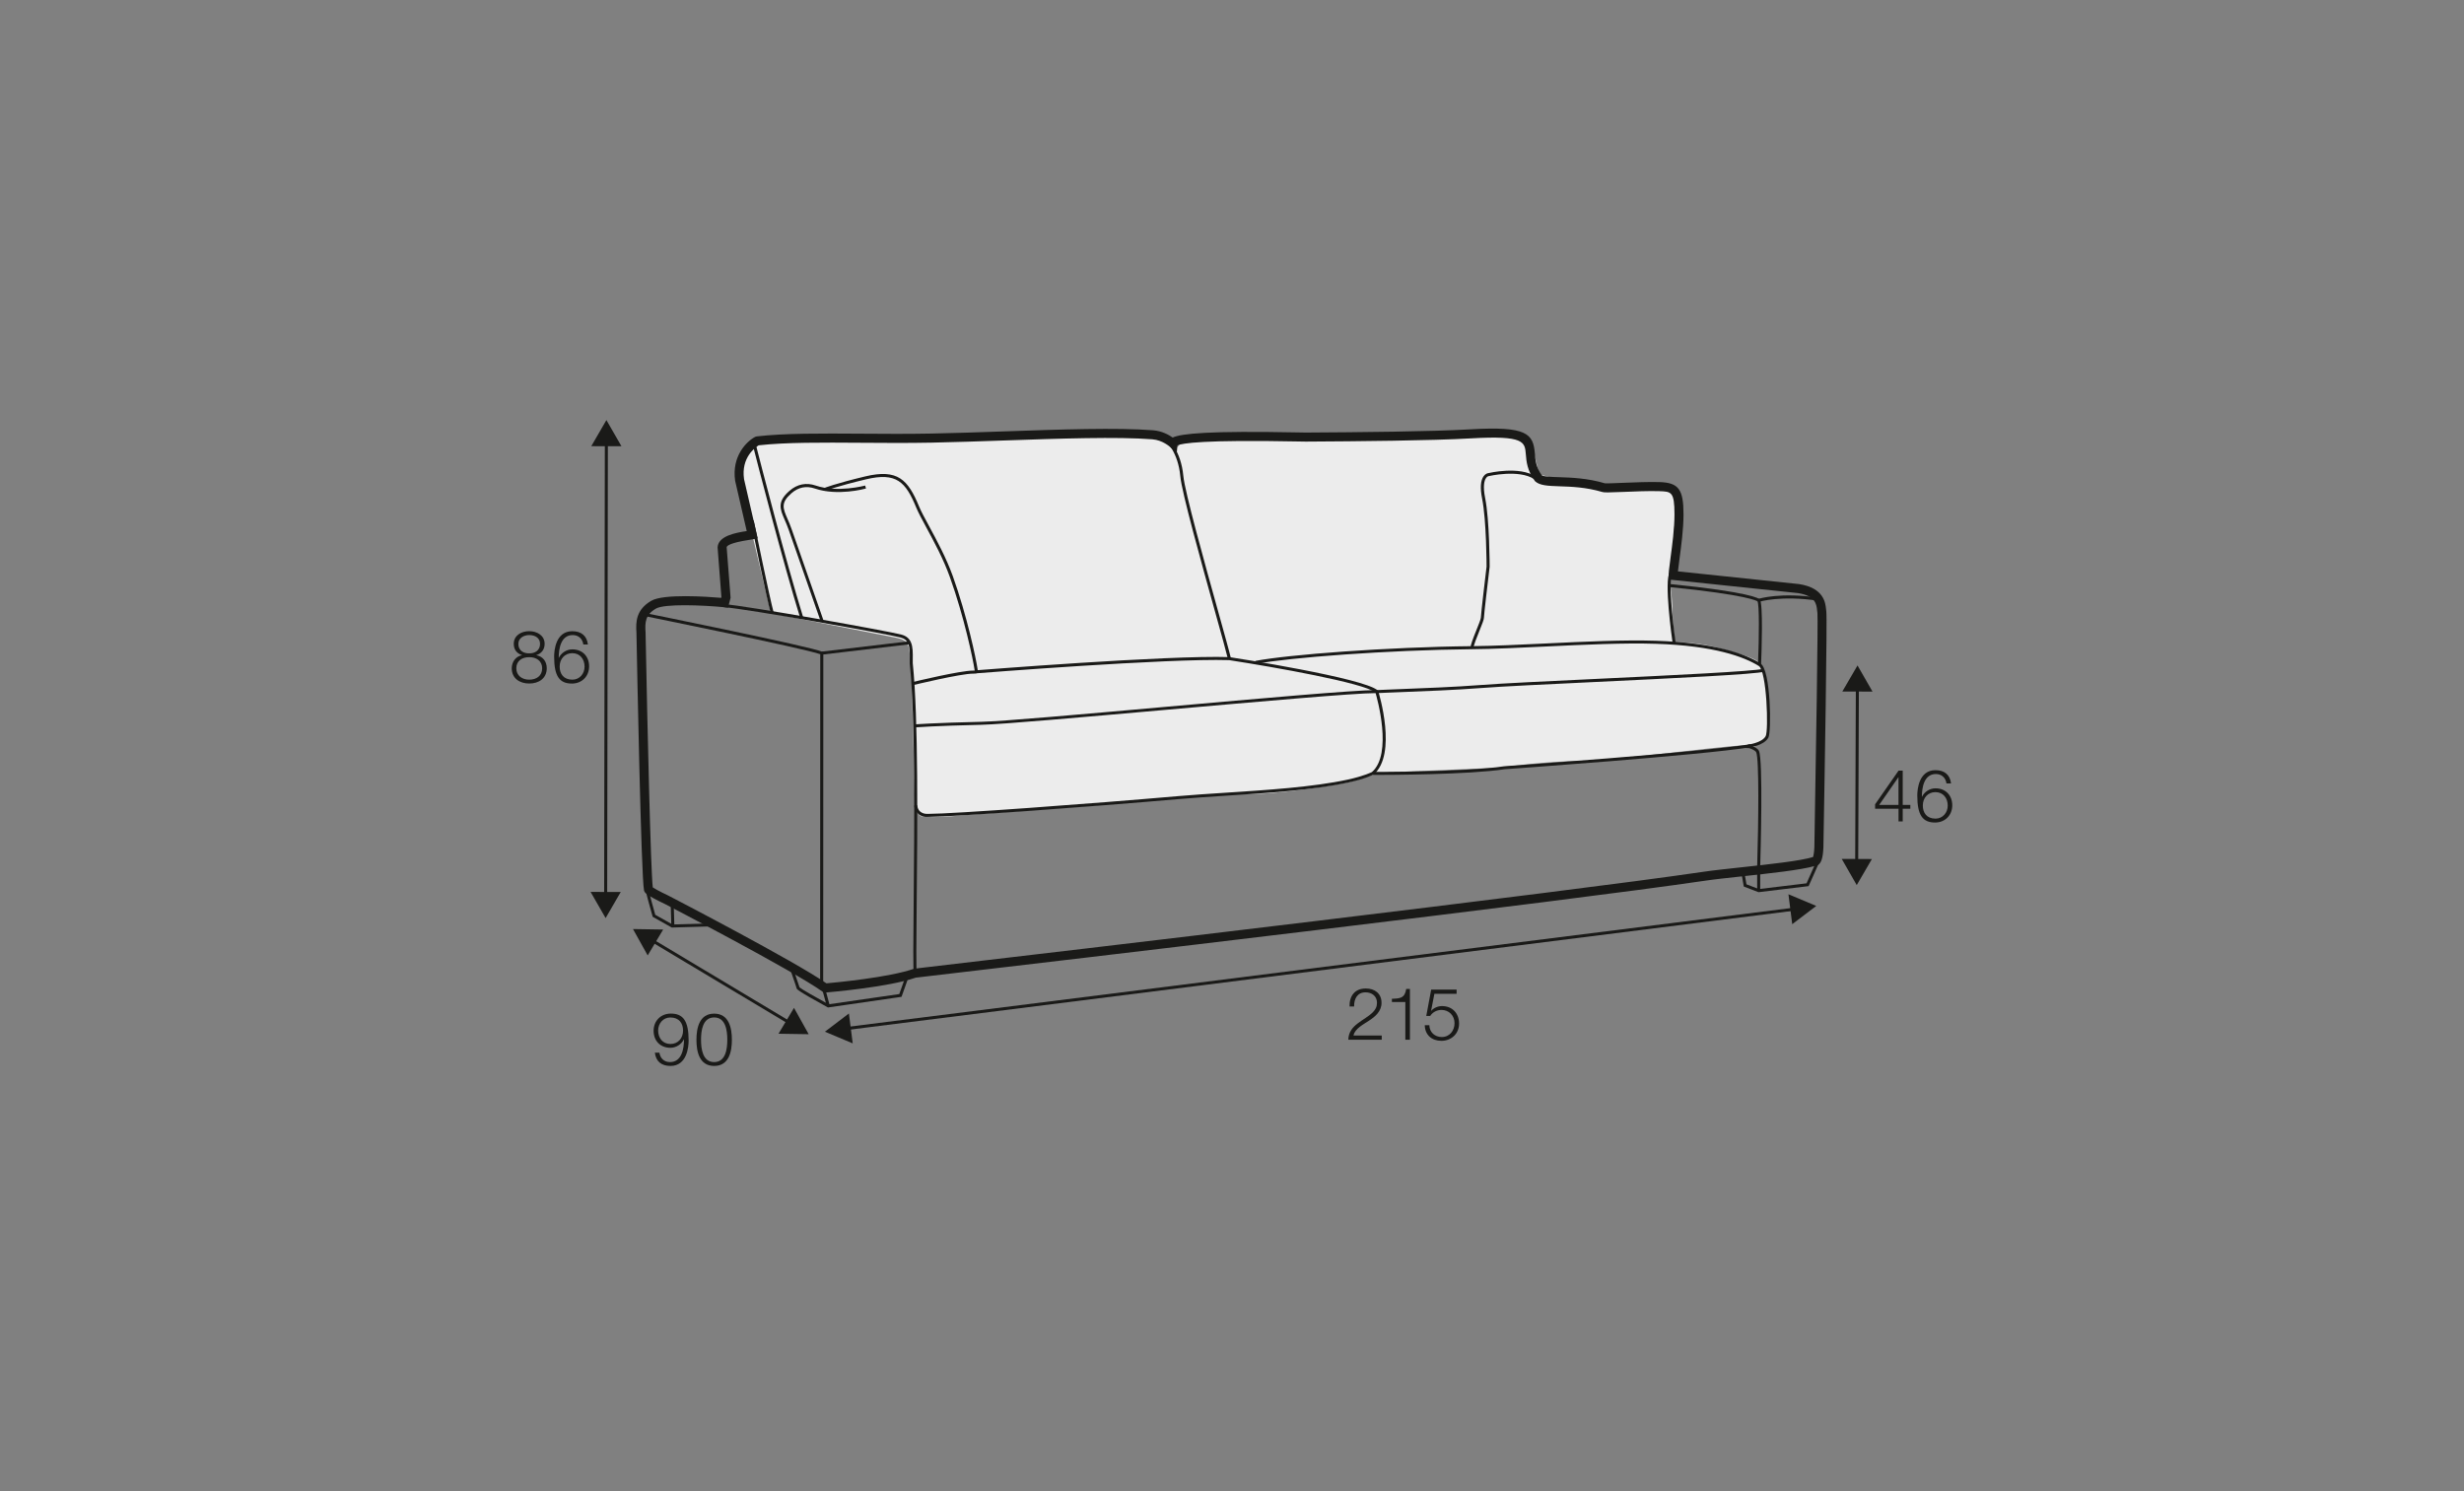 <?xml version="1.0" encoding="UTF-8"?>
<svg xmlns="http://www.w3.org/2000/svg" id="rys_copy" viewBox="0 0 570 345">
  <rect x="0" y="0" width="570" height="345" fill="#808080" stroke="none"/>
  <defs>
    <style>.cls-1{fill:#1a1a18;}.cls-2{fill:#ececec;}</style>
  </defs>
  <path class="cls-2" d="m272.55,103.63c-.72.21,1.6-2.73,3.25-2.44s74.38-1.25,74.38-1.25c0,0,3.43.37,4.25,3.25.81,2.88,1.63,6.54,1.63,6.54,0,0,7.77,2.21,8.49,2.21s6.63.61,6.63.61c0,0,12.51-1.16,14.05-.16s1.99-1.62,2.26,3.34-1.17,18.61-1.17,18.61c0,0,.57,4.4.58,7.05.02,2.64.58,7.17.58,7.17,0,0,5.61-.03,10.82,1.56,5.22,1.59,9.12,2.16,9.77,4.93.65,2.77,1.23,12.27,1.23,12.27,0,0-.47,3.45-1.35,3.92s-2.57,2.33-2.8,1.33c-.23-1-31.44,3.5-39.54,3.5s-19.05,1.55-19.05,1.55c0,0-23.57.98-25.89,1.08-2.32.1-2.65.43-2.65.43,0,0-4.67,1.66-7.5,2.15s-15.19,2.59-22.78,2.44-31.47,2.37-31.47,2.37c0,0-34.01,2.54-36.52,2.79-2.52.25-6.02.15-6.59,0s-1.49-1.45-1.49-1.45c0,0-.63-30.76-1.03-34.42s-.25-4.83-3.24-5.43c-2.99-.6-29.08-5.73-29.08-5.73l-6.44-27.22s-1.54-6.05,0-8.04c1.54-1.99,2.88-4.06,2.88-4.06,0,0,72.78-2.26,79.56-2.36s16.75,2.04,16.75,2.04l1.49,1.42Z"></path>
  <path class="cls-1" d="m190.6,229.67l-.31-.23c-6.88-4.93-36.28-20.19-36.58-20.34-4.1-1.93-4.47-2.55-4.6-2.76l-.12-.3c-.68-2.95-1.65-53.86-1.76-59.65-.18-2.59-.06-5.35,3.43-7.39,2.84-1.66,12.91-.96,16.17-.68l.05-.22-.88-11.47c.17-2.65,4.15-3.36,6.74-3.76l-2.68-11.63c-.83-5.72,2.67-9.14,4.63-10.16l.36-.11c6.46-.75,15-.69,24.05-.63,5.3.04,10.79.08,16.36-.03,5.29-.1,11.02-.3,16.76-.5,12.93-.45,26.29-.9,34.52-.26,2.03.16,3.64,1.05,4.54,1.68,2.01-.92,8.36-1.59,29-1.18.92.02,1.6.04,1.77.03,12.04-.07,29.09-.22,38.16-.75,13.03-.76,14.47,1.02,14.85,5.58.12,1.5.26,3.2,1.6,5.04.38.34,2.22.4,4.17.46,2.7.09,6.39.22,10.43,1.41.32.05,2.37-.03,4.18-.11,2.66-.11,5.96-.24,8.48-.17,4.4.14,5.53,1.68,5.53,7.47,0,3.39-.54,7.43-.94,10.37-.14,1-.28,2.09-.35,2.82l28.04,2.94c5.75.9,6.09,4.38,6.23,5.86.02.18.03.33.05.45.25,1.1-.39,38.58-.67,54.63-.11,2.41-.49,3.61-1.28,4.07l-.5.29-.22-.08c-3.18.93-10.42,1.71-16.83,2.4-3.34.36-6.44.69-8.57,1.01-32.79,4.83-147.14,18.28-181.41,22.29l-1.18.14c-6.24,2.2-20.26,3.39-20.85,3.44l-.39.03Zm-39.61-24.37c.26.17,1.19.77,3.64,1.92,1.23.64,29.04,15.07,36.55,20.29,2.31-.21,14.54-1.38,20.17-3.35q.11-.04,1.41-.19c34.26-4.01,148.58-17.45,181.35-22.28,2.15-.32,5.28-.65,8.65-1.02,6.48-.7,13.82-1.49,16.65-2.39.09-.27.25-.9.31-2.27.37-20.94.87-52.67.71-54.17-.03-.11-.06-.36-.08-.64-.13-1.33-.33-3.34-4.42-3.98l-29.69-3.12-.17-.73c-.12-.55-.01-1.49.37-4.27.39-2.88.92-6.84.92-10.09,0-5.26-.74-5.28-3.5-5.37-2.44-.08-5.7.06-8.33.17-3.45.14-4.38.16-4.86.02-3.79-1.12-7.18-1.23-9.91-1.32-2.66-.09-4.59-.16-5.67-1.19-1.81-2.46-1.99-4.56-2.12-6.25-.23-2.82-.37-4.36-12.64-3.65-9.12.53-26.21.68-38.27.75-.2,0-.87-.01-1.82-.03-21.91-.43-26.81.42-27.86.9l-.17,1.8-1.57-1.46s-1.7-1.56-4.06-1.74c-8.11-.63-21.42-.18-34.28.27-5.75.2-11.49.39-16.79.5-5.6.11-11.1.07-16.42.03-8.88-.06-17.27-.12-23.58.59-.78.48-4.11,2.82-3.39,7.82l3.16,13.71-1.07.2c-.22.04-.51.09-.86.14-4.68.72-5.23,1.44-5.25,1.72l.91,11.67-.59,2.29-.89-.09c-5.06-.49-13.83-.84-15.8.32-2.47,1.45-2.55,3.19-2.39,5.49.42,22.04,1.19,55.15,1.67,59.01Z"></path>
  <path class="cls-1" d="m190.42,227.39h-.7l.03-76.03c-3.96-1.41-40.58-8.81-40.95-8.89l.14-.69c1.58.32,38.63,7.81,41.31,9.02l.21.09-.03,76.49Z"></path>
  <path class="cls-1" d="m211.41,225.75c-.2-1.4-.14-8.02-.05-17.18.16-16.9.41-42.45-.91-55.09,0-.33,0-.62,0-.91.02-1.41.03-2.75-.37-3.69-.31-.7-.85-1.14-1.71-1.37-2.94-.8-35.59-6.65-40.9-7.03l.05-.7c5.33.38,38.08,6.25,41.03,7.05,1.07.29,1.78.87,2.17,1.77.47,1.07.45,2.48.43,3.97,0,.28,0,.57,0,.87,1.32,12.65,1.07,38.22.91,55.14-.08,8.79-.15,15.73.04,17.07l-.69.1Z"></path>
  <path class="cls-1" d="m407.19,200.48l-.7-.02c.3-9.84.48-24.99-.23-26.43-.1-.21-.54-.56-1.43-.88-.2-.07-.39-.07-.64-.07-.18,0-.33,0-.49-.03l.12-.69c.11.02.24.02.36.02.26,0,.56,0,.88.11.68.24,1.54.65,1.83,1.22,1.01,2.06.37,24.24.3,26.76Z"></path>
  <path class="cls-1" d="m404.37,172.98l-.07-.7s3.25-.36,4.15-1.95c.71-1.26.27-15.09-1.59-16.25-3.37-2.1-10.24-4.69-23.81-5.13-7.34-.24-16.57.2-25.5.63-6.17.3-12.01.57-17,.62-19.52.19-42.5,1.95-50.01,3.4l-.13-.69c7.54-1.45,30.59-3.22,50.14-3.41,4.98-.05,10.81-.33,16.98-.62,8.94-.43,18.19-.87,25.56-.63,13.72.44,20.71,3.09,24.16,5.23,2.43,1.51,2.56,15.9,1.83,17.19-1.08,1.9-4.53,2.29-4.68,2.3Z"></path>
  <path class="cls-1" d="m284.06,152.47c-.32-1.39-1.49-5.59-2.97-10.9-3.25-11.67-7.71-27.64-8.05-31.4-.5-5.45-3.16-8.03-3.69-8.49l.46-.53c.56.49,3.4,3.23,3.93,8.95.34,3.69,4.97,20.29,8.03,31.27,1.48,5.32,2.66,9.53,2.98,10.93l-.68.16Z"></path>
  <path class="cls-1" d="m178.3,141.89c-.87-3.07-4.47-20.6-4.62-21.34l.68-.14c.04.18,3.75,18.25,4.61,21.29l-.67.19Z"></path>
  <path class="cls-1" d="m185.13,143.03c-3.93-12.71-9.82-35.46-11.07-40.41l.68-.17c1.25,4.95,7.14,27.69,11.06,40.38l-.67.21Z"></path>
  <path class="cls-1" d="m407.38,153.8l-.7-.03c.27-6.6.31-13.97-.12-14.65-.04-.02-2.06-1.48-20.48-3.31l.07-.7c18.91,1.88,20.79,3.39,20.95,3.56.79.98.42,11.83.29,15.13Z"></path>
  <path class="cls-1" d="m406.95,139.24l-.21-.67c.21-.07,5.18-1.61,14.02-.26l-.1.69c-8.68-1.32-13.66.22-13.71.23Z"></path>
  <path class="cls-1" d="m211.64,168.3l-.05-.7s4.83-.37,15.42-.6c4.81-.1,23.28-1.74,42.84-3.48,21.39-1.9,43.49-3.86,48.42-3.86.08,0,.16,0,.24,0v.7c-.08,0-.16,0-.25,0-4.89,0-26.98,1.96-48.35,3.85-19.57,1.73-38.05,3.37-42.88,3.48-10.56.23-15.33.6-15.38.6Z"></path>
  <path class="cls-1" d="m214.33,189.01c-.97,0-2.61-.53-2.84-2.62l.69-.08c.23,2.1,2.24,1.99,2.31,1.99.1,0,.21,0,.32,0,5.61,0,36.82-2.28,57.91-4.12,3.2-.28,6.8-.51,10.6-.76,9.59-.62,20.46-1.32,28.41-3.04,3.89-.85,5.64-1.75,5.65-1.76,4.83-4.21,1.17-17.16.8-18.41-2.76-2.22-23.28-5.85-33.84-7.48-14.17-.46-58.04,3.02-58.48,3.05l-.05-.7c.44-.03,44.39-3.53,58.6-3.05,1.31.2,31.1,4.82,34.32,7.72l.07.06.03.09c.18.59,4.42,14.54-1.04,19.28-.14.08-1.89,1-5.9,1.87-8,1.74-18.9,2.44-28.51,3.06-3.8.25-7.4.48-10.59.76-21.1,1.84-52.34,4.12-57.95,4.12-.12,0-.23,0-.33,0-.06,0-.12,0-.19,0Z"></path>
  <path class="cls-1" d="m318.36,160.37l-.03-.7s.89-.03,2.51-.11c.76-.04,1.96-.08,3.47-.14,4.67-.18,12.49-.48,18.34-.94,4.59-.36,15.22-.87,26.47-1.4,17.32-.83,36.96-1.77,38.85-2.36l.21.67c-1.98.62-20.81,1.52-39.02,2.39-11.25.54-21.87,1.04-26.45,1.4-5.87.46-13.7.76-18.37.94-1.5.06-2.71.1-3.46.14-1.63.08-2.52.11-2.52.11Z"></path>
  <path class="cls-1" d="m318.03,179.29h-.47v-.7c.22,0,21.4.06,30.46-1.31.48-.03,44.96-3.17,56.93-5.1l.11.69c-12,1.93-56.52,5.07-56.97,5.1-8.33,1.26-26.86,1.32-30.07,1.32Z"></path>
  <path class="cls-1" d="m189.88,143.86l-7.43-21.28c-.3-.86-.63-1.62-.92-2.29-1.09-2.52-1.81-4.18,1.08-6.71,1.78-1.57,3.89-2,6.09-1.24,5.06,1.72,11.38.01,11.44,0l.19.68c-.27.08-6.58,1.8-11.85,0-1.98-.67-3.8-.3-5.41,1.11-2.5,2.19-1.97,3.44-.9,5.91.3.68.63,1.45.94,2.34l7.43,21.28-.66.23Z"></path>
  <path class="cls-1" d="m211.27,158.49l-.16-.68c.45-.11,10.98-2.66,14-2.66.08,0,.16,0,.23,0,.05,0,.1,0,.13,0,0-.01,0-.03,0-.04l-.02-.14c-.37-2.5-2.41-12.23-5.7-21.42-1.5-4.21-3.69-8.24-5.44-11.48-1-1.85-1.86-3.45-2.34-4.6-2.46-6.01-4.61-8.25-11.63-6.57-6.92,1.65-9.47,2.68-9.49,2.69l-.26-.65c.1-.04,2.61-1.05,9.59-2.72,7.47-1.78,9.87.72,12.44,6.99.46,1.12,1.32,2.7,2.31,4.53,1.76,3.26,3.96,7.32,5.49,11.57,3.3,9.24,5.36,19.03,5.73,21.55l.02.14c.04.24.08.46-.09.65-.17.2-.45.22-.89.21-.02,0-.05,0-.08,0-2.93,0-13.72,2.62-13.83,2.64Z"></path>
  <rect class="cls-1" x="190.03" y="149.58" width="20.44" height=".7" transform="translate(-16.2 24.52) rotate(-6.74)"></rect>
  <path class="cls-1" d="m340.18,149.86c0-.62.53-2.02,1.36-4.08.46-1.14,1.03-2.55,1.03-2.86,0-.83,1.27-11.38,1.32-11.83,0-.06-.01-10.64-1.03-15.73-.48-2.44-.37-4.18.34-5.17.44-.61.95-.7,1.01-.71.26-.06,7.25-1.71,11.07.78l-.38.59c-3.57-2.33-10.49-.69-10.56-.68-.04,0-.33.06-.59.46-.39.58-.74,1.84-.19,4.59,1.03,5.16,1.04,15.81,1.04,15.91-.37,3.09-1.32,11.14-1.32,11.79,0,.42-.41,1.46-1.08,3.12-.59,1.46-1.32,3.28-1.31,3.81h-.7Z"></path>
  <path class="cls-1" d="m386.94,148.87c-.21-1.47-2.02-14.46-.67-16.51l.59.38c-.91,1.39-.03,10.35.78,16.03l-.69.1Z"></path>
  <path class="cls-1" d="m155.41,214.6l-4.42-2.48-.04-.14c-.66-2.34-1.45-5.19-1.45-5.45h.7-.35l.35-.02c.03.28.85,3.25,1.38,5.14l4,2.24,9.02-.26.02.7-9.22.27Z"></path>
  <path class="cls-1" d="m155.3,214.26c0-.2-.15-4.94-.15-5.26h.7c0,.25.1,3.53.15,5.24l-.7.02Z"></path>
  <path class="cls-1" d="m191.54,233.1l-.1-.06c-7.08-3.87-7.13-4.2-7.16-4.4-.03-.19-.5-1.53-.81-2.42-.37-1.05-.52-1.49-.55-1.61l.69-.14c.03.11.29.86.52,1.52.5,1.43.75,2.16.83,2.45.46.42,3.74,2.29,6.72,3.92l16.35-2.37,1.26-3.53.66.24-1.4,3.93-17,2.46Z"></path>
  <polygon class="cls-1" points="191.27 232.82 190.16 228.74 190.84 228.55 191.95 232.64 191.27 232.82"></polygon>
  <polygon class="cls-1" points="406.8 206.42 403.39 205.11 402.92 202.39 403.61 202.27 404.01 204.6 406.88 205.7 417.91 204.37 420.06 199.54 420.7 199.83 418.39 205.02 406.8 206.42"></polygon>
  <rect class="cls-1" x="406.49" y="201.94" width=".7" height="4.12"></rect>
  <g>
    <polygon class="cls-1" points="140.46 207.39 139.76 207.39 139.92 102.21 140.62 102.21 140.46 207.39"></polygon>
    <polygon class="cls-1" points="136.78 103.23 140.28 97.19 143.76 103.24 136.78 103.23"></polygon>
    <polygon class="cls-1" points="136.62 206.36 140.1 212.41 143.6 206.37 136.62 206.36"></polygon>
  </g>
  <g>
    <path class="cls-1" d="m124.08,151.56v.03c1.51.3,2.4,1.43,2.4,3.01,0,2.37-1.85,3.54-4.05,3.54s-4.05-1.17-4.05-3.54c.03-1.53.94-2.74,2.38-3.01v-.03c-1.22-.37-1.91-1.29-1.91-2.59,0-2.02,1.83-2.94,3.56-2.94s3.58.92,3.58,2.94c0,1.28-.72,2.23-1.91,2.59Zm1.34,3.04c0-1.7-1.41-2.59-2.99-2.55-1.61-.03-2.99.82-2.99,2.55s1.34,2.65,2.99,2.65,2.99-.86,2.99-2.65Zm-.49-5.62c0-1.34-1.09-2.05-2.5-2.05-1.29,0-2.52.71-2.52,2.05,0,1.58,1.27,2.22,2.52,2.18,1.29.03,2.5-.67,2.5-2.18Z"></path>
    <path class="cls-1" d="m134.94,149.11c-.18-1.29-1.09-2.18-2.45-2.18-2.74,0-3.24,3.12-3.24,5.26h.03c.56-1.16,1.8-1.95,3.12-1.95,2.35,0,3.88,1.63,3.88,3.93s-1.66,3.98-3.98,3.98c-2.85,0-4.11-1.66-4.11-6.25,0-1.39.35-5.86,4.2-5.86,2.06,0,3.36,1.03,3.61,3.07h-1.06Zm-5.47,5.12c0,1.66.89,3.02,2.94,3.02,1.68,0,2.82-1.39,2.82-3.02,0-1.71-1.04-3.11-2.84-3.11s-2.92,1.38-2.92,3.11Z"></path>
  </g>
  <g>
    <polygon class="cls-1" points="182.58 237 150.56 217.83 150.92 217.23 182.94 236.4 182.58 237"></polygon>
    <polygon class="cls-1" points="149.83 221.05 146.43 214.95 153.41 215.06 149.83 221.05"></polygon>
    <polygon class="cls-1" points="180.09 239.17 187.07 239.28 183.68 233.18 180.09 239.17"></polygon>
  </g>
  <g>
    <path class="cls-1" d="m152.54,243.55c.19,1.29,1.09,2.18,2.45,2.18,2.74,0,3.24-3.12,3.24-5.26h-.03c-.56,1.16-1.8,1.95-3.12,1.95-2.35,0-3.88-1.63-3.88-3.93s1.66-3.98,3.98-3.98c2.85,0,4.12,1.66,4.12,6.25,0,1.39-.35,5.86-4.2,5.86-2.07,0-3.36-1.02-3.61-3.07h1.06Zm5.47-5.12c0-1.66-.89-3.02-2.94-3.02-1.68,0-2.82,1.39-2.82,3.02,0,1.71,1.04,3.11,2.84,3.11s2.92-1.38,2.92-3.11Z"></path>
    <path class="cls-1" d="m169.31,240.56c0,2.75-.67,6.06-4.1,6.06s-4.1-3.31-4.1-6.04.67-6.06,4.1-6.06,4.1,3.31,4.1,6.05Zm-7.14,0c0,2.05.35,5.17,3.04,5.17s3.04-3.12,3.04-5.17-.35-5.16-3.04-5.16-3.04,3.12-3.04,5.16Z"></path>
  </g>
  <g>
    <rect class="cls-1" x="409.22" y="179.02" width="40.78" height=".7" transform="translate(248.57 608.28) rotate(-89.78)"></rect>
    <polygon class="cls-1" points="426.19 159.99 429.7 153.96 433.17 160.01 426.19 159.99"></polygon>
    <polygon class="cls-1" points="426.05 198.72 429.52 204.78 433.03 198.75 426.05 198.72"></polygon>
  </g>
  <g>
    <path class="cls-1" d="m433.76,186.1l5.44-7.81h.96v7.94h1.76v.89h-1.76v2.92h-.97v-2.92h-5.42v-1.02Zm5.42.13v-6.4h-.03l-4.44,6.4h4.47Z"></path>
    <path class="cls-1" d="m450.28,181.26c-.18-1.29-1.09-2.18-2.45-2.18-2.74,0-3.24,3.12-3.24,5.26h.03c.56-1.16,1.8-1.95,3.12-1.95,2.35,0,3.88,1.63,3.88,3.93s-1.66,3.98-3.98,3.98c-2.85,0-4.11-1.66-4.11-6.25,0-1.39.35-5.86,4.2-5.86,2.06,0,3.36,1.03,3.61,3.07h-1.06Zm-5.47,5.12c0,1.66.89,3.02,2.94,3.02,1.68,0,2.82-1.39,2.82-3.02,0-1.71-1.04-3.11-2.84-3.11s-2.92,1.38-2.92,3.11Z"></path>
  </g>
  <g>
    <rect class="cls-1" x="194.93" y="223.8" width="221.12" height=".7" transform="translate(-25.62 39.94) rotate(-7.18)"></rect>
    <polygon class="cls-1" points="413.72 206.9 420.16 209.6 414.6 213.82 413.72 206.9"></polygon>
    <polygon class="cls-1" points="196.38 234.48 190.83 238.7 197.26 241.4 196.38 234.48"></polygon>
  </g>
  <g>
    <path class="cls-1" d="m319.65,240.56h-7.74c.08-3.49,3.66-4.35,5.66-6.35.64-.65.97-1.28.97-2.22,0-1.53-1.21-2.4-2.64-2.4-1.93,0-2.69,1.54-2.65,3.27h-1.06c-.05-2.42,1.21-4.16,3.76-4.16,2.05,0,3.64,1.13,3.64,3.31,0,1.96-1.43,3.19-2.96,4.18-1.14.77-3.24,1.81-3.52,3.39h6.53v.97Z"></path>
    <path class="cls-1" d="m321.99,231.08c1.85-.07,2.99-.1,3.31-2.27h.86v11.75h-1.06v-8.73h-3.11v-.76Z"></path>
    <path class="cls-1" d="m330.65,237.21c.05,1.63,1.27,2.72,2.89,2.72,1.81,0,2.94-1.49,2.94-3.21s-1.26-3.06-3.01-3.06c-1.04,0-2.05.5-2.62,1.39h-.91l1.14-6.09h5.88v.97h-5.14l-.76,3.9.03.03c.59-.69,1.58-1.09,2.49-1.09,2.42,0,3.95,1.7,3.95,4.06s-1.83,3.98-4.08,3.98-3.81-1.38-3.86-3.61h1.06Z"></path>
  </g>
</svg>

